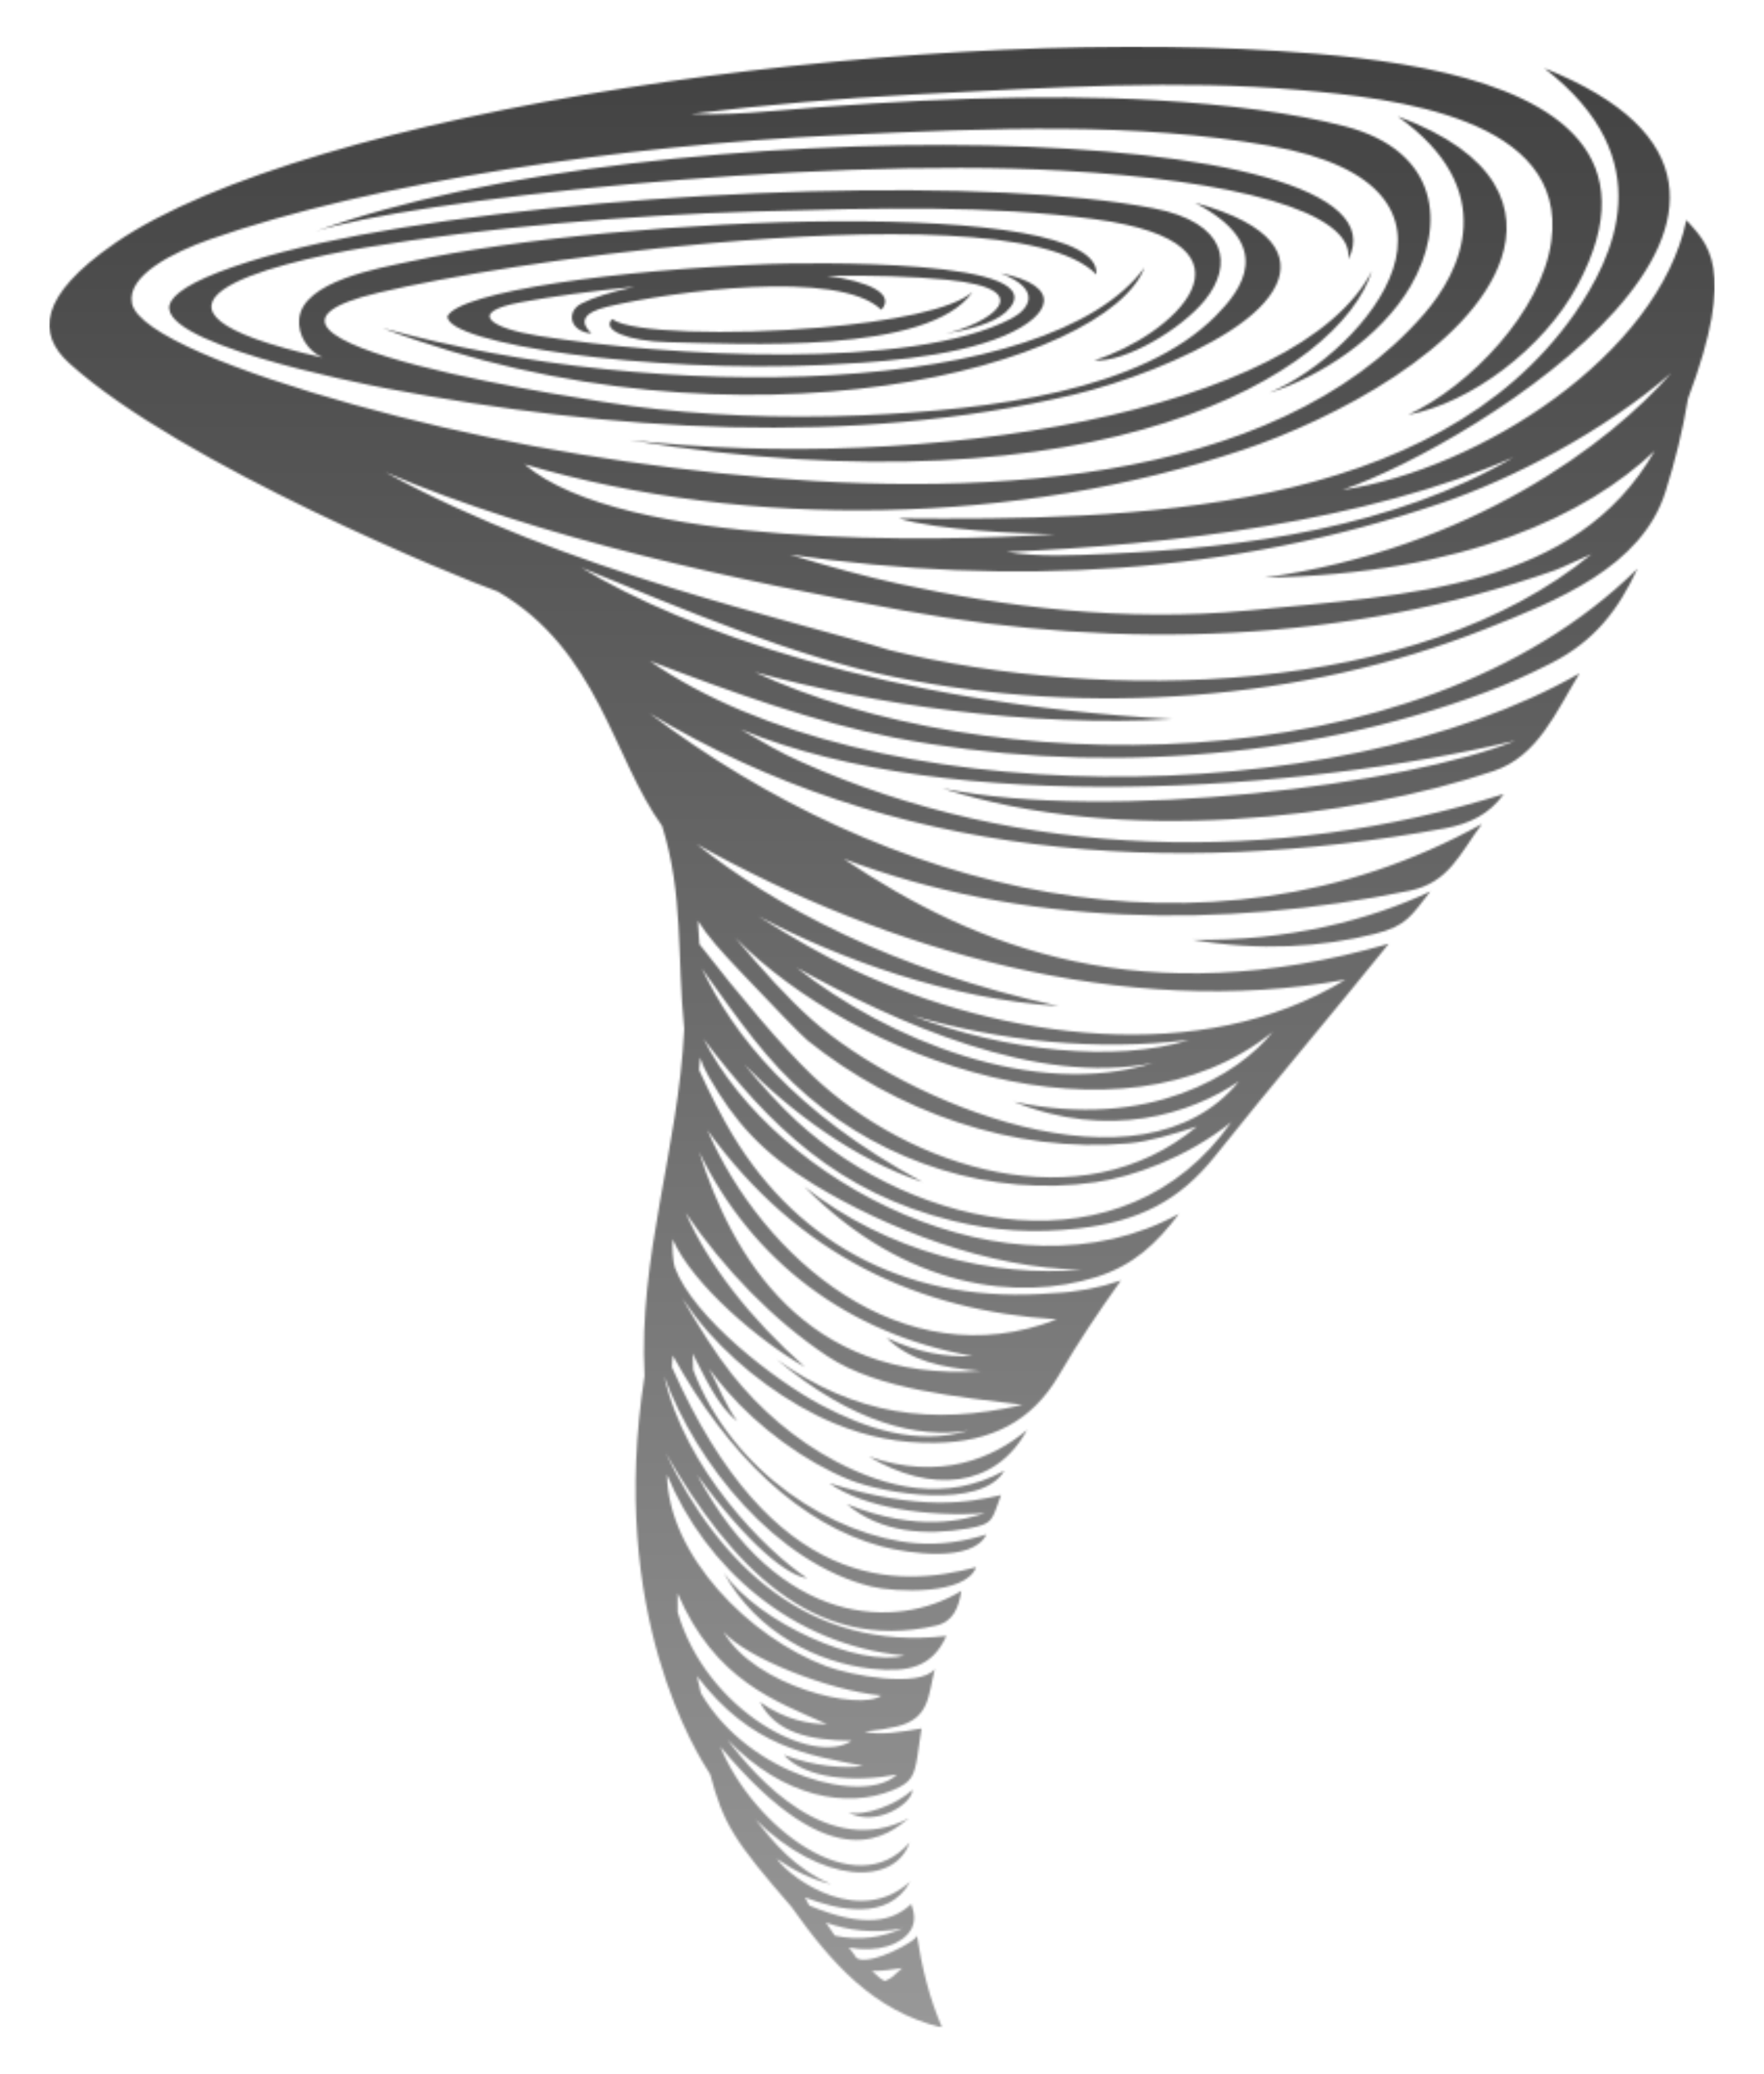 <?xml version="1.0" encoding="UTF-8"?>
<svg xmlns="http://www.w3.org/2000/svg" version="1.1" xmlns:xlink="http://www.w3.org/1999/xlink" viewBox="0 0 847.35 996.299">
  <!-- Generator: Adobe Illustrator 29.5.1, SVG Export Plug-In . SVG Version: 2.1.0 Build 141)  -->
  <defs>
    <style>
      .st0 {
        fill: #fff;
        stroke: #fff;
        stroke-linecap: round;
        stroke-linejoin: round;
        stroke-width: 41.7px;
      }

      .st0, .st1 {
        fill-rule: evenodd;
      }

      .st2 {
        mask: url(#mask);
      }

      .st3 {
        filter: url(#luminosity-invert);
      }

      .st4 {
        fill: url(#linear-gradient);
      }
    </style>
    <filter id="luminosity-invert" x="23.675" y="22.42" width="800" height="951.459" color-interpolation-filters="sRGB" filterUnits="userSpaceOnUse">
      <feColorMatrix result="cm" values="-1 0 0 0 1 0 -1 0 0 1 0 0 -1 0 1 0 0 0 1 0"/>
    </filter>
    <mask id="mask" x="23.675" y="22.42" width="800" height="951.459" maskUnits="userSpaceOnUse">
      <g class="st3">
        <path class="st1" d="M55.287,116.726C147.571,53.246,429.308,12.589,614.149,24.485c22.463,1.448,52.491,3.97,80.145,10.515,52.801,12.501,96.973,39.675,63.473,102.059-16.278,30.32-51.155,56.436-81.344,62.152,29.401-13.576,64.184-49.598,68.777-83.45,8.043-59.229-75.451-68.581-121.208-72.563-57.547-5.009-117.051-1.27-185.801,2.217-34.047,1.727-70.119,4.872-106.336,9.291,12.832.517,25.79-.23,38.823-1.358,64.76-5.618,129.592-8.478,184.588-5.215,35.073,2.079,66.15,6.161,90.654,12.492,45.479,11.741,48.815,47.341,31.667,76.795-14.21,24.403-43.136,43.471-67.982,51.306,46.915-19.977,111.746-99.05.344-118.708-64.322-11.347-130.655-8.683-208.211-5.045-101.235,4.738-222.832,22.574-300.861,49.967-17.408,6.11-40.165,17.309-37.498,30.734,2.851,14.343,51.102,33.219,106.157,48.547,57.29,15.951,116.271,26.68,175.642,32.988,120.23,12.779,266.016,7.46,338.907-76.443,17.732-20.418,36.964-59.539-12.741-94.901,49.062,18.034,57.675,44.947,49.811,68.373-14.376,42.825-80.631,77.364-124.48,91.956-107.56,35.782-236.041,38.727-344.736,6.788,46.839,40.259,198.935,37.314,254.827,33.588-16.679-.287-56.468-1.88-75.047-7.627,110.898,1.012,256.928-1.631,324.645-98.281,18.416-26.874,42.368-73.994-14.598-117.933,156.02,62.184-32.272,180.422-96.868,202.552,66.063-9.94,151.627-64.769,165.165-129.598,9.503,10.95,24.782,22.067.776,85.783-2.533,15.322-6.226,30.268-10.859,44.843-11.463,36.104-52.09,52.249-86.668,65.879-87.981,34.707-190.624,41.987-283.716,22.975-48.049-9.808-100.56-32.112-150.297-52.516,48.577,29.658,146.072,65.087,283.975,72.758-68.938,4.007-144.65-7.226-200.617-22.559,106.98,50.325,316.191,56.398,423.911-49.708-9.367,20.026-20.623,34.726-41.422,45.369-11.174,5.717-22.033,10.465-31.835,14.112-88.479,32.913-190.678,39.587-283.716,21.673-37.57-7.236-77.876-21.682-117.444-36.839,103.741,72.535,328.049,73.595,446.599,5.951-11.272,18.383-19.955,39.773-41.277,46.917-67.786,22.726-178.656,36.201-264.786,8.345,80.937,16.499,224.741-2.317,275.137-22.889-102.528,24.39-271.082,36.27-371.879-5.394,10.186,5.952,19.024,11.249,28.949,15.578,104.786,47.005,227.658,49.705,337.463,15.42-6.934,9.648-16.417,14.298-28.178,16.455-131.965,24.179-266.642,14.44-382.122-55.207,111.5,84.582,266.621,126.884,399.804,53.104-10.796,14.525-15.925,28.228-34.726,32.074-89.978,18.419-186.049,17.092-271.877-15.313,64.123,43.248,144.559,74.436,261.825,40.804-28.034,34.751-56.53,68.263-83.484,102.048-17.016,21.332-36.431,31.232-65.233,34.637-21.616,2.56-40.981,1.196-60.481-3.563-55.439-13.516-88.189-45.656-119.943-87.447,34.614,68.505,146.843,128.655,228.407,84.023-10.855,14.32-21.846,24.784-39.892,30.418-36.396,11.366-90.9,6.502-140.239-43.597,39.751,31.607,91.293,43.942,133.406,39.95-44.638-.261-94.365-20.024-128.479-40.754-24.977-15.171-38.292-30.229-50.777-52.047-1.698-2.966-3.045-5.984-4.111-9.043-.136,1.99-.296,3.973-.467,5.968,5.544,12.186,11.587,23.684,16.035,31.091,32.579,54.226,86.726,81.775,154.172,76.094,11.224-.47,22.176-2.545,32.43-6.06-12.155,17.182-19.422,27.931-30.006,45.871-12.746,21.629-32.064,31.686-58.983,32.121-17.413.284-32.887-2.884-48.359-9.241-22.609-9.282-45.178-26.273-60.617-43.693-4.336-4.886-8.586-10.483-12.759-16.517,8.089,13.922,16.151,26.714,23.75,36.321,13.324,16.842,30.602,31.827,50.222,42.116,24.03,12.609,52.731,19.828,80.811,4.332-11.12,19.081-58.158,11.004-74.394,4.446-21.957-8.866-43.813-25.391-58.706-42.457-2.863-3.282-5.805-6.948-8.785-10.892,4.197,7.658,8.251,18.132,13.573,25.185-9.427-6.946-15.833-21.834-21.474-32.535.299,3.424-.038,4.458.268,7.885,19.046,49.762,67.809,79.928,106.778,83.232,11.729.997,23.335-.835,34.086-4.197-6.688,13.741-37.529,9.144-50.149,5.798-39.184-10.416-73.903-43.594-100.507-91.729,0,0-.527,4.354-.426,5.549,48.11,108.855,109.096,106.03,146.132,96.092-4.922,13.593-39.048,12.095-50.344,9.314-45.743-11.272-84.052-58.88-99.441-100.873,9.981,44.434,48.321,83.44,68.672,96.896-9.596-1.28-28.325-15.886-52.904-49.705,39.407,73.884,95.998,74.559,126.927,55.777-1.211,7.728-3.755,14.749-12.227,16.688-59.352,13.595-98.886-29.561-129.771-82.861,25.841,53.87,68.805,95.478,134.801,87.783-6.757,15.168-18.57,17.725-36.109,15.761-25.29-2.834-54.775-16.865-70.867-46.06,17.082,24.135,65.267,45.571,86.855,39.725-54.229-4.968-95.812-42.623-114.08-86.912.476,38.689,39.555,78.194,76.431,92.026,11.638,4.36,44.648,10.675,52.215,1.371-3.219,12.807-2.444,23.76-18.185,27.575-3.907.945-8.938,1.803-15.647,2.466,7.232,1.958,17.662.154,27.448-1.502-.797,4.729-1.173,8.668-1.971,13.394-1.528,9.083-2.485,12.47-11.99,16.309-21.765,8.797-52.16,3.739-79.25-24.317,13.722,18.381,48.535,58.019,87.149,37.727-8.995,6.943-35.277,32.093-90.648-34.429,16.035,38.897,65.037,76.255,90.966,46.104-7.233,21.004-42.075,20.304-74.047-11.079,8.796,11.026,18.512,23.375,36.384,31.138-8.882-2.141-17.604-6.388-26.169-12.274,8.187,11.095,40.548,32.556,64.151,10.928-10.543,19.452-35.125,13.607-50.583,7.632.64,1.299,1.434,2.595,2.07,3.891,26.97,11.328,40.379,7.391,48.996-.744,1.832,4.846,1.945,9.087-.299,12.669-4.291,6.835-15.881,10.909-29.707,8.285,0,0,2.397,2.844,3.674,4.941,5.6,4.525,30.586-8.708,29.044-10.978,2.37,15.499,5.934,30.223,12.129,44.509-33.313-8.041-53.432-31.381-72.49-58.152-27.585-31.77-32.582-39.76-38.919-63.494-5.843-9.09-49.507-76.609-31.548-191.382-3.078-57.171,16.234-109.073,19.056-166.635-3.588-35.419-.196-64.021-10.613-97.512-23.592-32.502-30.519-84.361-78.919-112.604-17.838-6.148-152.238-61.153-205.872-109.644-15.389-13.913-15.017-32.244,22.039-57.732h0ZM335.959,453.491c18.921,24.35,40.051,49.569,54.514,63.319,46.495,44.209,128.784,70.75,184.523,24.22-11.87,3.951-23.248,7.249-32.635,8.112-55.717,5.114-112.282-15.553-154.49-49.449-2.887-2.321-16.707-16.719-31.832-32.629-9.865-10.376-16.057-17.281-20.78-24.781.019.734.057,1.5.113,2.301.211,2.954.407,5.924.586,8.907h0ZM323.144,595.263c-.404,2.616.057,10.911.971,13.403,8.897,24.178,48.421,54.61,70.305,66.165,21.263,11.228,46.016,19.69,70.735,12.306-24.066,3.963-55.648-3.575-92.105-34.246,37.324,26.667,74.32,31.992,118.135,21.853-29.864-3.843-69.101-6.993-93.77-23.384-25.966-17.259-49.717-41.842-68.029-68.805,10.648,24.545,30.823,50.619,57.291,74.051-21.352-12.009-53.993-39.546-63.533-61.341h0ZM347.537,783.723c14.813,26.251,65.542,38.261,75.782,30.653-25.535-2.523-64.877-18.113-75.782-30.653h0ZM407.39,870.434c12.964,7.365,30.788-3.844,30.959-10.78-7.771,7.28-23.729,13.021-30.959,10.78h0ZM483.488,265.083c15.765,2.569,32.5,1.633,49.058.892,65.021-2.901,137.393-12.75,194.384-46.296-69.953,30.727-165.812,42.216-243.442,45.404h0ZM185.256,226.839c74.272,31.98,169.898,52.079,249.113,66.462,104.545,18.983,212.597,15.669,312.581-19.412,3.61-1.267,13.68-6.23,17.517-7.74-83.463,68.849-234.168,71.365-336.965,46.155-46.592-14.595-156.122-37.932-242.246-85.465h0ZM398.244,712.337c16.802,11.972,47.888,16.379,74.886,14.449-9.836,3.119-31.796,9.541-66.393-4.369,16.3,13.929,38.233,15.152,58.155,11.738,13.059-2.232,11.545-4.748,15.974-16.08-15.227,3.44-37.94,8.097-82.623-5.738h0ZM325.464,765.204c.022,3.058.048,6.113.072,9.174,13.951,47.669,65.188,74.275,83.554,61.692-20.808-.164-36.548-4.045-44.102-18.608,12.536,8.835,24.037,10.596,32.282,10.694-24.838-11.164-53.715-20.811-71.806-62.953h0ZM334.778,805.028c.636,2.731,1.274,5.461,1.913,8.197,23.227,39.962,78.711,53.899,94.157,39.105-20.396,3.86-44.052,2.094-54.368-9.48,14.043,5.489,30.003,6.788,38.09,5.29-26.547-5.205-53.624-8.891-79.792-43.112h0ZM418.882,946.626c2.072,2.018,4.465,4.187,6.142,4.862,3.097-1.182,3.916-2.141,8.299-6.211-5.537.693-8.967,1.49-14.44,1.349h0ZM396.703,923.421c1.435,2.093,2.87,4.19,4.307,6.283,12.193,2.564,22.751.78,32.396-3.439-14.157,2.642-25.963.892-36.702-2.844h0ZM687.09,428.148c-9.253,11.832-11.514,16.632-26.711,20.405-25.374,6.321-54.948,8.434-87.75,2.768,45.575.974,86.044-9.677,114.461-23.174h0ZM493.372,686.765c-15.36,28.318-46.556,30.538-76.072,12.778,34.252,11.969,60.169.723,76.072-12.778h0ZM379.453,266.391c106.819,15.358,211.459,9.737,313.155-24.85,33.695-11.457,77.283-33.903,110.173-62.373-29.493,33.758-96.115,84.377-195.54,98.3,97.051-1.804,155.026-30.199,187.589-60.888-37.96,66.185-117.854,69.069-195.02,76.601-59.706,5.824-118.116-1.898-167.795-12.734-16.351-3.569-34.067-8.405-52.562-14.056h0ZM646.28,470.532c-69.209,42.311-165.033,28.452-235.973-4.552-14.206-6.609-29.781-15.628-45.905-25.872,39.804,21.014,91.861,39.684,144.214,43.147-80.203-17.455-137.4-48.646-173.892-77.797,90.715,50.928,205.702,84.43,311.556,65.075h0ZM425.838,642.53c14.805,7.074,28.713,9.42,41.334,8.787-59.996-10.49-106.119-45.915-131.316-98.042,15.522,49.541,50.767,110.912,135.283,105.243-19.192-1.665-34.035-4.95-45.3-15.988h0ZM339.81,542.83c43.623,60.34,101.651,86.839,167.857,90.85-74.48,29.038-141.582-30.006-167.857-90.85h0ZM337.165,465.201c17.897,25.005,31.118,44.442,50.965,61.395,37.156,31.743,88.132,48.522,138.092,41.242,17.782-2.592,43.629-11.615,65.245-28.903-51.578,73.387-151.497,52.079-208.699-.399-8.037-7.378-16.553-16.824-25.214-27.291,22.114,22.587,52.517,45.363,85.657,56.527-62.253-33.748-91.067-71.065-106.046-102.571h0ZM486.95,529.159c65.053,13.806,108.114-13.081,124.417-33.53-73.918,59.687-200.818,12.867-258.072-45.13,12.664,15.181,25.197,29.069,36.799,39.354,44.045,39.057,157.59,87.637,205.046,29.501-23.088,15.675-62.523,28.316-108.189,9.805h0ZM438.484,487.866c43.904,17.003,97.701,22.662,132.711,11.612-44.289,5.458-90.134.719-132.711-11.612h0ZM553.797,510.573c-56.206,11.174-123.059-19.285-171.055-45.779,43.377,34.389,114.136,63.447,171.055,45.779h0ZM423.369,148.786c6.848-7.636-6.125-13.607-26.036-16.35,21.313-.252,41.179.299,57.331,1.901,47.012,4.664,19.223,21.442-.581,25.942,10.493-1.753,23.126-4.875,29.123-10.428,28.297-26.235-99.189-23.583-113.875-23.031-71.503,2.674-148.483,13.198-154.404,25.088-.586,13.103,96.386,27.423,181.015,23.36,19.755-.943,61.016-3.062,86.627-14.091,22.717-9.77,28.276-23.85-1.999-29.99,20.976,8.166,13.132,17.631,5.376,21.727-47.727,25.191-165.815,18.242-227.346,8.371-22.87-3.667-34.633-11.227-8.505-16.099,15.2-2.831,34.152-5.384,54.745-7.457-10.88,2.359-19.906,5.145-25.584,8.081-7.334,3.787-5.865,13.34,4.889,14.365-5.82-5.357-4.432-10.036,7.788-12.917,29.86-7.047,110.803-18.436,131.435,1.528h0ZM294.068,153.251c8.443,6.558,56.496,7.845,100.26,4.049,32.983-2.856,63.531-8.601,72.882-17.137-20.907,30.321-111.763,24.99-146.355,24.179-19.388-.457-32.213-5.898-26.786-11.091h0ZM526.619,131.837c3.507-37.648-227.254-28.46-330.062-6.166-14.296,3.095-51.045,9.254-52.848,27.455-.766,7.692,4.135,15.553,11.277,18.589-108.462-24.198-25.807-45.08,20.664-52.851,56.795-9.496,126.253-15.518,186.529-17.278,60.936-1.784,113.046-3.061,163.586,3.667,87.523,11.655,36.583,56.609-.28,67.849,14.821,1.223,42.251-15.168,53.416-29.065,13.477-16.767,10.851-37.132-24.877-44.018-19.254-3.711-43.671-6.161-71.223-7.482-115.085-5.52-284.967,8.63-362.571,32.923-23.416,7.323-34.685,13.683-38.032,19.194-11.732,19.283,89.995,39.345,103.82,41.961,106.869,20.242,222.966,28.262,329.741,2.94,23.142-5.493,53.813-16.894,75.151-30.668,10.417-6.726,18.52-14.21,22.219-22.225,6.18-13.355-.589-28.766-39.13-39.261,39.051,20.395,22.311,41.86,10.005,54.288-35.574,35.927-107.465,45.092-169.929,47.788-39.54,1.7-77.924-.11-110.7-4.461-15.925-2.112-217.63-31.784-121.571-54.434,32.872-7.757,92.044-17.769,159.33-23.753,77.885-6.927,163.724-7.91,185.488,15.01h0ZM183.733,157.592c133.31,36.803,320.459,33.086,366.018-29.055-17.766,46.806-192.482,94.563-366.018,29.055h0ZM151.613,111.116c162.057-59.134,531.832-55.343,496.037,13.494,3.232-23.243-56.246-38.14-137.35-42.658-122.441-6.835-315.326,14.737-358.687,29.164h0ZM302.158,211.345c142.77,16.08,322.081-13.362,356.917-81.312-15.44,49.206-129.725,118.219-356.917,81.312h0Z"/>
      </g>
    </mask>
    <linearGradient id="linear-gradient" x1="423.675" y1="974.556" x2="423.675" y2="23.097" gradientTransform="translate(0 996.976) scale(1 -1)" gradientUnits="userSpaceOnUse">
      <stop offset="0" stop-color="#424242"/>
      <stop offset="1" stop-color="#989898"/>
    </linearGradient>
  </defs>
  <g>
    <path class="st0" d="M440.423,929.37c.016.104.035.207.051.312.016-.117.008-.225-.051-.312Z"/>
    <path class="st0" d="M810.063,105.681c-.071.338-.155.674-.229,1.011-2.265-2.292-4.939-4.321-8.089-6.017l-0-0c3.045-24.979-12.569-49.051-59.979-67.947,15.329,11.823,24.791,23.876,30.086,35.703l-17.503-5.47c-13.958-13.611-36.12-22.293-60.056-27.96-27.654-6.545-57.682-9.067-80.145-10.515C429.308,12.589,147.571,53.246,55.287,116.725c-37.056,25.487-37.428,43.818-22.039,57.732,53.634,48.491,188.034,103.495,205.872,109.644,48.4,28.243,55.327,80.102,78.919,112.604,10.417,33.49,7.025,62.093,10.613,97.512-2.822,57.562-22.134,109.464-19.056,166.635-17.958,114.773,25.705,182.291,31.548,191.382,4.908,18.383,9.02,27.327,23.438,45.184l.004.008s.007.006.008.007c4.195,5.195,9.255,11.138,15.469,18.295,19.058,26.771,39.177,50.112,72.49,58.152-4.887-11.27-8.137-22.812-10.455-34.793-.6-3.104-1.136-6.238-1.624-9.404-.066.481-.748,1.206-1.853,2.06-.326-1.589-.647-3.286-.955-5.096,1.953-3.481,1.798-7.557.045-12.193-.495.467-1.007.918-1.535,1.355-.309-2.888-.572-5.963-.772-9.23.644-.903,1.258-1.86,1.824-2.905-.626.574-1.26,1.111-1.897,1.625-.276-5.001-.405-10.432-.324-16.298.756-1.244,1.402-2.584,1.904-4.039-.609.708-1.234,1.366-1.867,2.0.089-4.102.28-8.412.591-12.924.339-.268.659-.52.958-.752-.314.165-.626.315-.939.472.441-6.322,1.12-13.045,2.087-20.17,1.571-2.447,2.19-5.538,2.944-10.02.797-4.726,1.173-8.664,1.971-13.394-.319.054-.64.108-.96.162.664-3.267,1.388-6.604,2.171-10.007,2.828-5.061,3.388-11.591,5.173-18.694-.179.221-.386.424-.593.627,1.018-3.686,2.106-7.443,3.268-11.269,1.046-1.558,2.007-3.306,2.881-5.27-.433.05-.86.09-1.291.136.865-2.743,1.764-5.516,2.705-8.329,3.511-3.225,4.959-8.156,5.784-13.418-.456.277-.918.548-1.385.816.67-1.847,1.353-3.705,2.056-5.58,3.09-1.647,5.394-3.815,6.419-6.647-1.398.375-2.835.738-4.3,1.088,1.493-3.861,3.057-7.78,4.693-11.757,1.972-1.308,3.545-2.961,4.558-5.042-.929.29-1.866.565-2.808.832,12.038-28.665,27.82-60.28,48.383-94.876,5.766-9.011,11.443-17.222,19.02-27.933-.924.317-1.86.608-2.796.901,2.127-2.998,4.518-6.317,7.227-10.016,9.184-5.799,16.373-13.517,23.49-22.906-3.3,1.806-6.655,3.422-10.048,4.891,4.415-5.827,9.362-12.28,14.885-19.405,4.327-3.799,8.437-8.152,12.414-13.137,26.953-33.786,55.449-67.297,83.484-102.048-1.929.553-3.847,1.087-5.757,1.605,7.698-9.781,15.27-19.501,22.668-29.156,13.41-5.478,18.516-17.435,27.866-30.014-2.901,1.607-5.816,3.139-8.737,4.637,1.73-2.338,3.451-4.673,5.154-7.003,5.468-2.71,10.177-6.557,14.079-11.986-2.299.718-4.606,1.413-6.916,2.099,4.559-6.351,9.007-12.671,13.335-18.96,13.557-9.713,20.937-26.377,29.974-41.116-1.629.929-3.285,1.84-4.954,2.744,5.049-8.252,9.823-16.444,14.297-24.577,7.578-8.008,13.318-17.409,18.475-28.433-2.36,2.325-4.786,4.576-7.241,6.793,4.085-8.396,7.8-16.723,11.115-24.981,4.079-5.567,7.345-11.737,9.537-18.641,4.633-14.575,8.326-29.52,10.859-44.843,24.006-63.716,8.727-74.833-.776-85.783Z"/>
  </g>
  <g class="st2">
    <rect class="st4" x="23.675" y="22.42" width="800" height="951.459"/>
  </g>
</svg>